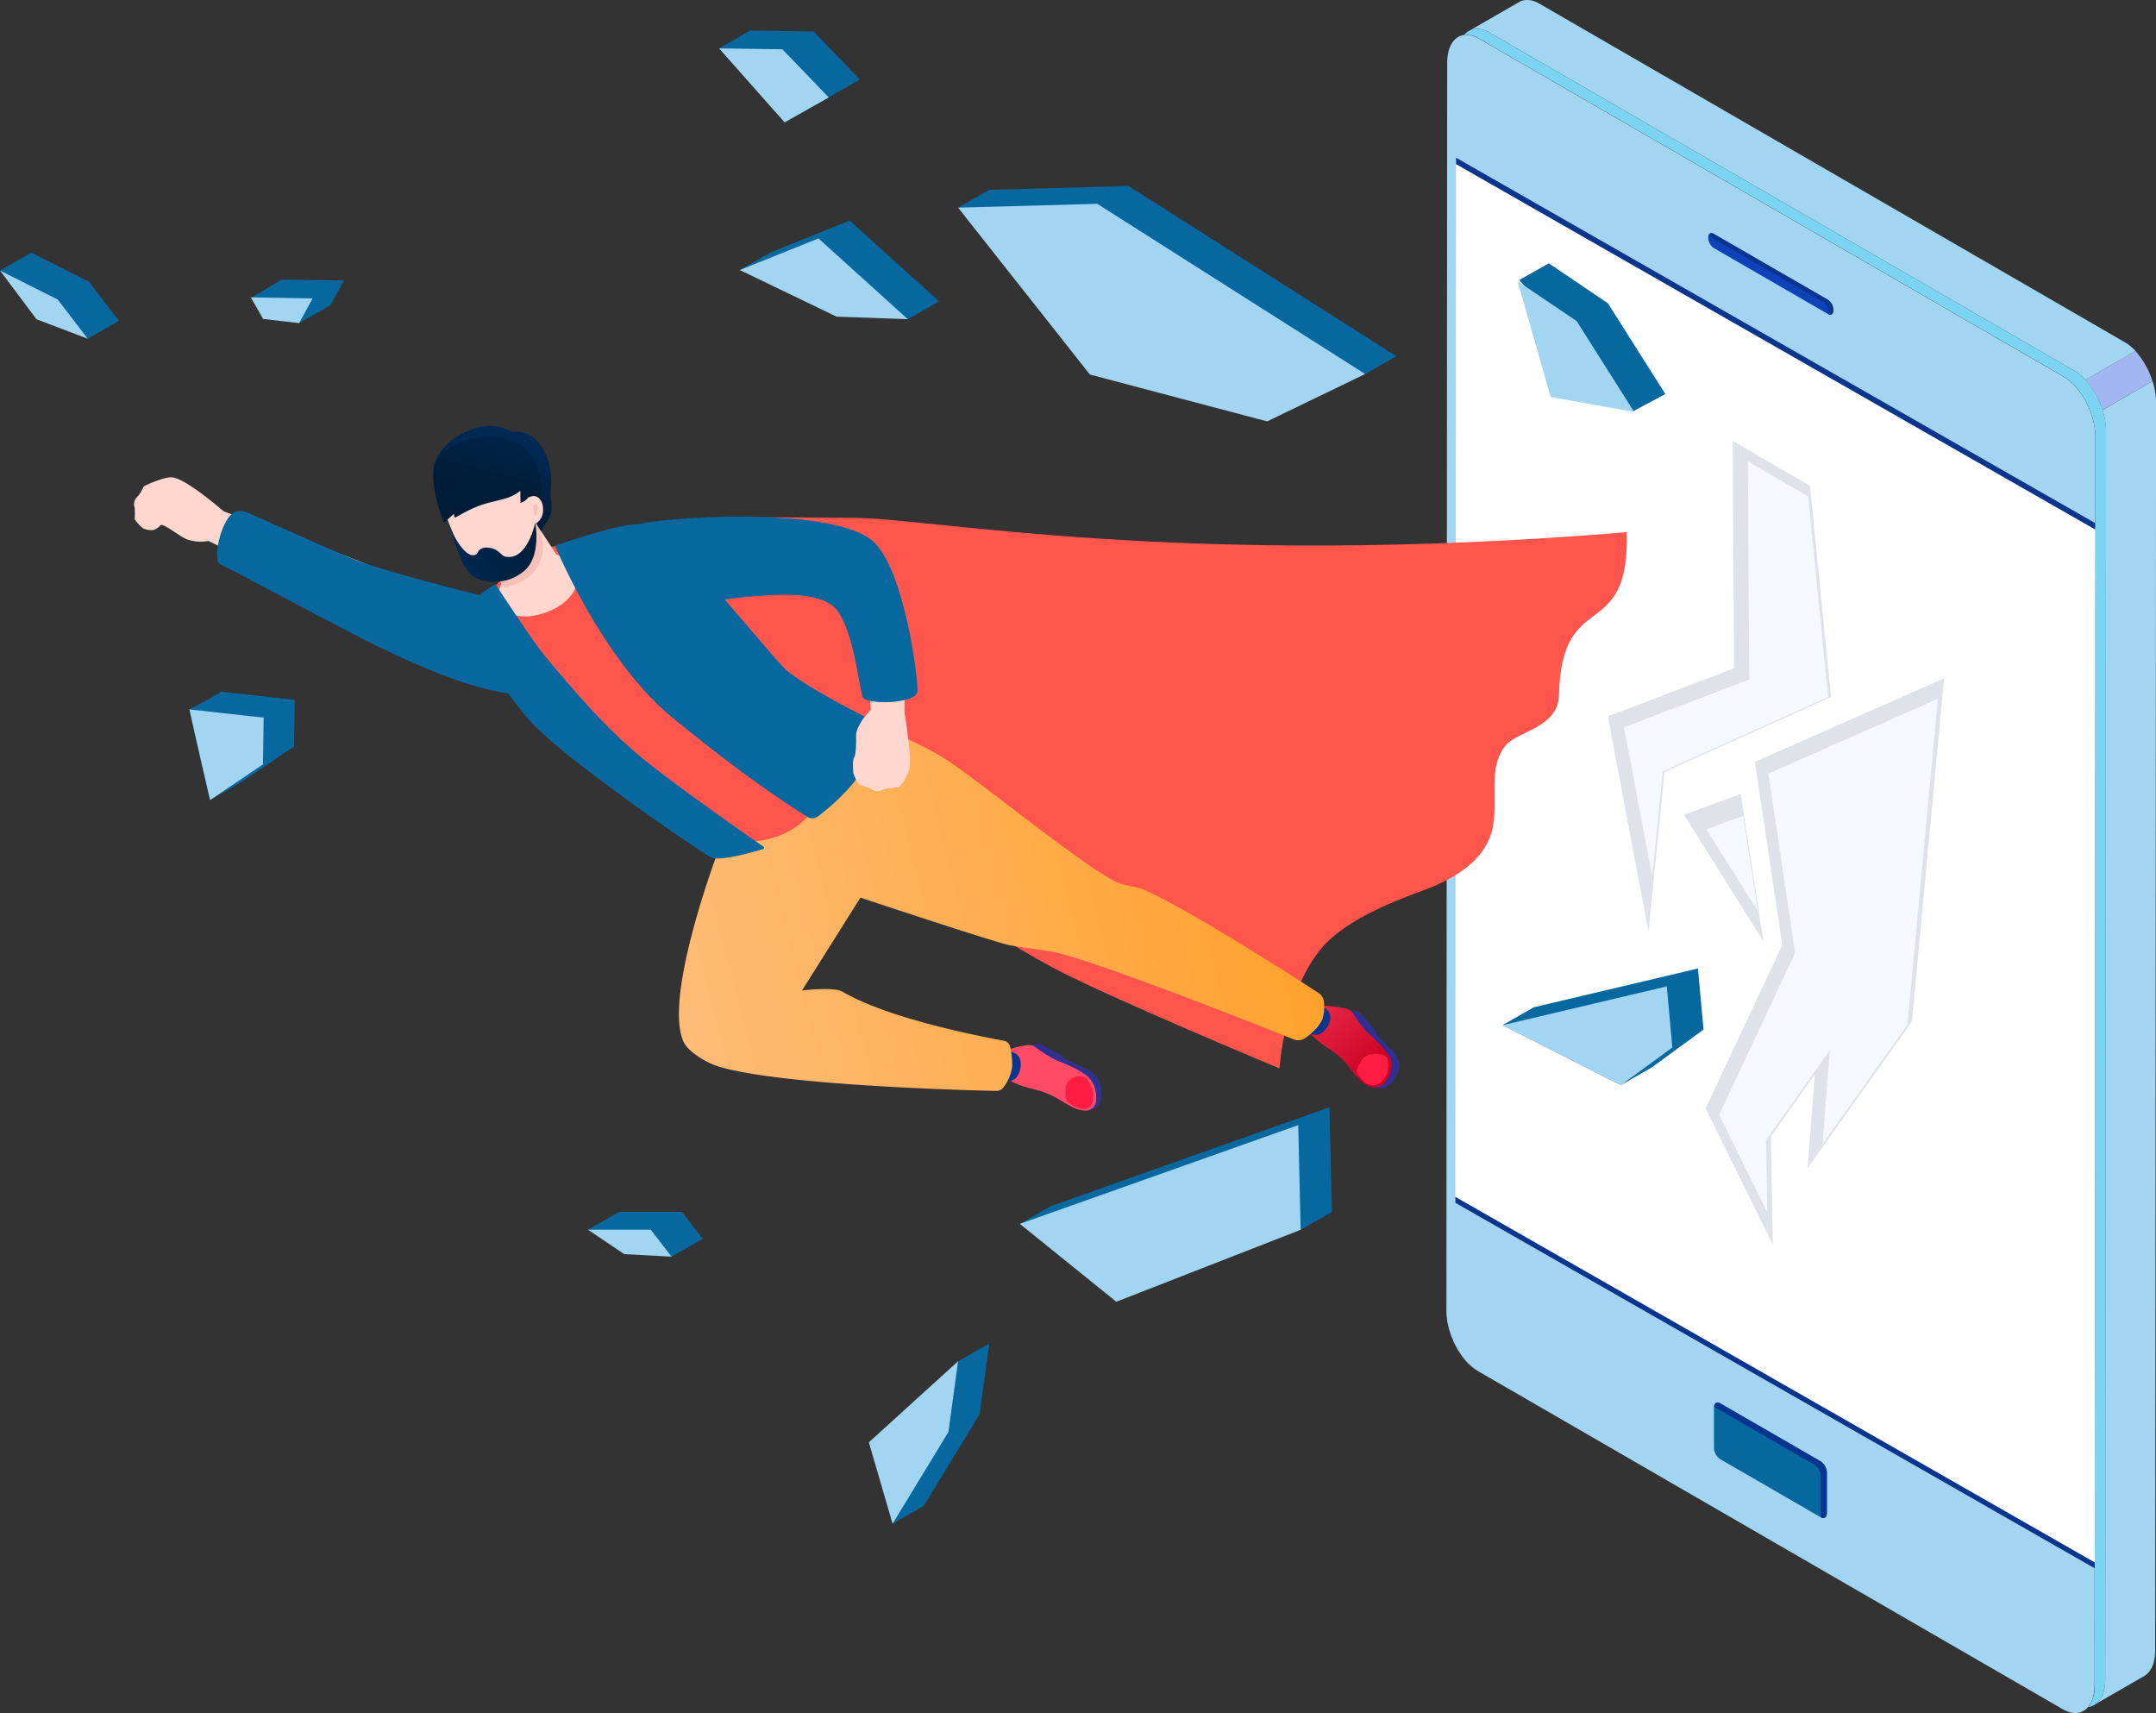 <?xml version="1.0" encoding="UTF-8"?> <svg xmlns="http://www.w3.org/2000/svg" xmlns:xlink="http://www.w3.org/1999/xlink" viewBox="0 0 659.98 524.31"><rect x="0" y="0" width="659.98" height="524.31" fill="#333333" stroke="none"/> <defs> <style>.cls-1,.cls-11{fill:#a2d5f2;}.cls-1,.cls-2,.cls-3,.cls-4,.cls-5,.cls-6,.cls-7{fill-rule:evenodd;}.cls-2{fill:#0f41b9;}.cls-3{fill:#fff;}.cls-10,.cls-4{fill:#07689f;}.cls-16,.cls-5{fill:#09358e;}.cls-6{fill:#a2b7f2;}.cls-7{fill:#7bd5f2;}.cls-8{fill:#dfe2e8;}.cls-9{fill:#f5f8fc;}.cls-12{fill:#ff554c;}.cls-13{fill:#2e3192;}.cls-14{fill:url(#linear-gradient);}.cls-15{fill:#ff1c43;}.cls-17{fill:url(#linear-gradient-2);}.cls-18{fill:url(#linear-gradient-3);}.cls-19{fill:#ffd7cf;}.cls-20{fill:url(#linear-gradient-4);}.cls-21{fill:#f4c0b8;}.cls-22{fill:url(#linear-gradient-5);}.cls-23{fill:url(#linear-gradient-6);}</style> <linearGradient id="linear-gradient" x1="-7380.2" y1="12724.25" x2="-7346.5" y2="12756.18" gradientTransform="matrix(0.54, 0.81, 0.94, -0.37, -7624.72, 10998.05)" gradientUnits="userSpaceOnUse"> <stop offset="0" stop-color="#ff4b65"></stop> <stop offset="1" stop-color="#cb0224"></stop> </linearGradient> <linearGradient id="linear-gradient-2" x1="-6120.36" y1="13124.13" x2="-6086.67" y2="13156.05" gradientTransform="matrix(0.12, 0.9, 1.13, 0.02, -13701.76, 5531.42)" xlink:href="#linear-gradient"></linearGradient> <linearGradient id="linear-gradient-3" x1="8.39" y1="-233.45" x2="201.6" y2="-233.45" gradientTransform="matrix(0.97, -0.25, 0.25, 0.97, 253.87, 527.55)" gradientUnits="userSpaceOnUse"> <stop offset="0" stop-color="#ffbc77"></stop> <stop offset="1" stop-color="#ffa12d"></stop> </linearGradient> <linearGradient id="linear-gradient-4" x1="-7131.42" y1="586.28" x2="-7122.16" y2="606.77" gradientTransform="matrix(-0.97, 0.24, 0.24, 0.97, -6909.68, 1278.15)" gradientUnits="userSpaceOnUse"> <stop offset="0" stop-color="#002852"></stop> <stop offset="1" stop-color="#001d38"></stop> </linearGradient> <linearGradient id="linear-gradient-5" x1="-6925.84" y1="-19.54" x2="-6916.58" y2="0.95" gradientTransform="matrix(-1.02, 0.16, 0.23, 0.96, -6930.43, 1246.73)" xlink:href="#linear-gradient-4"></linearGradient> <linearGradient id="linear-gradient-6" x1="1209.37" y1="1213.43" x2="1234.77" y2="1213.43" gradientTransform="matrix(0.88, -0.46, 0.4, 0.91, -1404.76, -365.28)" xlink:href="#linear-gradient-4"></linearGradient> </defs> <title>People</title> <g id="Слой_2" data-name="Слой 2"> <g id="People"> <path class="cls-1" d="M452.45,419.66l179,103.48c5.36,3.1,9.7-.18,9.71-7.33l.25-381.95c0-7.14-4.34-15.45-9.7-18.55l-179-103.48c-5.36-3.1-9.7.18-9.71,7.33l-.24,382C442.75,408.26,447.09,416.56,452.45,419.66Z"></path> <path class="cls-2" d="M524.54,75.87l35.05,20.26c.9.52,1.64,0,1.64-1.23h0a3.92,3.92,0,0,0-1.63-3.12L524.55,71.52c-.9-.53-1.64,0-1.64,1.23h0A3.92,3.92,0,0,0,524.54,75.87Z"></path> <polygon class="cls-3" points="445.5 368.15 641.23 480.03 641.43 160.12 445.7 48.24 445.5 368.15"></polygon> <path class="cls-4" d="M526.5,446.55l30.88,17.86c1,.59,1.84,0,1.84-1.39v-12.2a4.42,4.42,0,0,0-1.83-3.52l-30.88-17.85c-1-.59-1.84,0-1.84,1.39V443A4.4,4.4,0,0,0,526.5,446.55Z"></path> <path class="cls-5" d="M557.38,464.41l0,0a2.34,2.34,0,0,0,0-.3v-12.2a4.42,4.42,0,0,0-1.83-3.52l-30.83-17.82c.12-1.12.86-1.63,1.79-1.09L557.4,447.3a4.42,4.42,0,0,1,1.83,3.52V463C559.22,464.37,558.4,465,557.38,464.41Z"></path> <path class="cls-5" d="M559.77,96.19a2.39,2.39,0,0,0,.08-.49,3.9,3.9,0,0,0-1.63-3.12L523.17,72.31c-.06,0-.12,0-.17,0,.18-.83.79-1.18,1.55-.74L559.6,91.78a3.92,3.92,0,0,1,1.63,3.12C561.23,96,560.58,96.54,559.77,96.19Z"></path> <polygon class="cls-5" points="641.23 478.2 641.23 480.03 445.5 368.15 445.5 366.32 641.23 478.2"></polygon> <polygon class="cls-5" points="445.7 50.23 445.7 48.24 641.43 160.12 641.43 162.1 445.7 50.23"></polygon> <path class="cls-1" d="M650.27,104.65,471.3,1.16c-2.46-1.43-4.72-1.49-6.43-.45l0,0-15.4,8.88v0c1.74-1.08,4-1.06,6.53.4L635,113.47a15.09,15.09,0,0,1,3.41,2.79l15.32-8.83A14.36,14.36,0,0,0,650.27,104.65Z"></path> <path class="cls-1" d="M659.73,505.14,660,123.19a22.1,22.1,0,0,0-1.08-6.53l-15.32,8.83a22.13,22.13,0,0,1,1.07,6.53l-.24,382c0,3.54-1.09,6.14-2.82,7.47l14.28-8.23C658.2,512.19,659.72,509.36,659.73,505.14Z"></path> <path class="cls-6" d="M643.58,125.49l15.32-8.83a25.06,25.06,0,0,0-5.21-9.23l-15.32,8.83A24.84,24.84,0,0,1,643.58,125.49Z"></path> <path class="cls-7" d="M641.19,515.82l.24-382c0-7.14-4.33-15.45-9.69-18.55l-179-103.48a7.24,7.24,0,0,0-4.57-1.11C450,8.58,452.79,8.14,456,10L635,113.47c5.35,3.1,9.69,11.4,9.69,18.55l-.25,382c0,4.94-2.08,8-5.14,8.45A10.32,10.32,0,0,0,641.19,515.82Z"></path> <polygon class="cls-8" points="530.42 134.94 554.07 148.7 560.51 213.34 509.55 236.26 504.63 285.18 492.15 219.27 530.83 204.53 530.42 134.94"></polygon> <polygon class="cls-9" points="497.12 222.6 535.45 208 535.06 141.22 553.5 151.96 559.62 213.33 509 236.1 505.77 268.25 497.12 222.6"></polygon> <polygon class="cls-8" points="537.18 233.19 595.11 207.6 585.28 312.61 553.33 357.52 555.53 328.83 542.09 347.81 542.71 380.98 522.11 339.23 545.57 289.27 537.18 233.19"></polygon> <polygon class="cls-9" points="526.26 341.18 549.52 291.65 541.31 236.78 593.23 213.85 583.89 313.63 557.91 350.14 560.12 321.41 540.61 348.97 541.02 371.1 526.26 341.18"></polygon> <polygon class="cls-10" points="321.73 369.12 312.18 374.58 398.15 376.4 407.7 370.94 406.96 338.9 321.73 369.12"></polygon> <polygon class="cls-10" points="469.52 308.29 459.97 313.75 496.17 332.1 505.72 326.64 521.48 315.11 519.77 296.42 469.52 308.29"></polygon> <polygon class="cls-10" points="189.54 370.91 179.99 376.37 205.57 384.62 215.12 379.16 208.76 370.9 189.54 370.91"></polygon> <path class="cls-10" d="M67.51,211.67c.09.52-9.56,5.46-9.56,5.46l6.31,27.74,9.55-5.45L90,228.49l.21-14.3Z"></path> <polygon class="cls-10" points="282.78 460.9 299.89 432.82 302.82 411.19 293.27 416.64 273.23 466.36 282.78 460.9"></polygon> <polygon class="cls-10" points="509.78 120.6 492.2 92.82 474.1 80.6 465.06 85.7 499.65 126.02 509.78 120.6"></polygon> <polygon class="cls-10" points="263.24 24.36 249.05 9.62 229.67 9.35 220.12 14.81 249.75 32 263.24 24.36"></polygon> <polygon class="cls-10" points="236.01 77.19 226.46 82.65 277.9 97.7 287.46 92.24 260.1 67.52 236.01 77.19"></polygon> <polygon class="cls-10" points="302.84 58.1 293.29 63.56 343.18 109.17 417.89 114.47 427.44 109.02 345.45 56.92 302.84 58.1"></polygon> <polygon class="cls-10" points="86.32 85.56 76.92 91.12 91.58 98.89 101.14 93.44 105.24 85.87 86.32 85.56"></polygon> <polygon class="cls-10" points="9.55 77.34 0 82.8 26.86 103.67 36.42 98.21 27.23 86.23 9.55 77.34"></polygon> <polygon class="cls-11" points="312.18 374.58 341.71 398.42 398.15 376.4 397.41 344.36 312.18 374.58"></polygon> <polygon class="cls-11" points="459.97 313.77 496.17 332.13 511.93 320.6 510.22 301.9 459.97 313.77"></polygon> <polygon class="cls-11" points="179.99 376.37 191.09 383.84 205.57 384.62 199.21 376.36 179.99 376.37"></polygon> <path class="cls-11" d="M58,217.13c.42,2.31,6.31,27.74,6.31,27.74l16.19-10.93.21-14.29Z"></path> <polygon class="cls-11" points="273.23 466.36 290.33 438.28 293.27 416.64 265.97 441.44 273.23 466.36"></polygon> <polygon class="cls-11" points="500.23 126.06 482.64 98.28 464.55 86.06 474.68 121.52 500.23 126.06"></polygon> <polygon class="cls-11" points="253.69 29.82 239.49 15.08 220.12 14.81 240.19 37.46 253.69 29.82"></polygon> <polygon class="cls-11" points="226.46 82.65 256.08 96.91 277.9 97.7 250.54 72.97 226.46 82.65"></polygon> <polygon class="cls-11" points="293.29 63.56 333.63 114.63 387.9 128.97 417.89 114.47 335.89 62.38 293.29 63.56"></polygon> <polygon class="cls-11" points="76.77 91.01 80.55 97.63 91.58 98.89 95.68 91.33 76.77 91.01"></polygon> <polygon class="cls-11" points="0 82.8 11.18 97.72 26.86 103.67 17.68 91.69 0 82.8"></polygon> <polygon class="cls-8" points="515.46 249.37 532.85 243.03 539.81 288.06 515.46 249.37"></polygon> <polygon class="cls-9" points="522.33 253.81 533.59 249.71 538.09 278.84 522.33 253.81"></polygon> <path class="cls-12" d="M151.45,183.1s9,22.29,15.46,27c13.75,10.06,41.63,17.17,61.53,28.06S297.8,283,322,296c16.79,9,69.67,31,69.67,31s1.51-23.34,12.85-36.77c7.74-9.17,23.28-14.77,31.9-18s17.57-8.57,20.15-17.41-1.69-20.15,4.64-27c3.71-4,15.81-5.33,16-15,.77-33.64,21.6-15.26,20.77-49.93-136.71,11.3-212.67-4.48-237.4-4.41-27.15.08-66-2.61-86.44,11.58Z"></path> <path class="cls-13" d="M333,339.81c.54.25,3-.8,3.41-1.51a10.47,10.47,0,0,0,.79-4.75,7.44,7.44,0,0,0-4.47-6.25c-3.16-1.45-7.72-3.7-7.72-3.7l.81-.12s-5.07-2.73-6.79-3.67a2.36,2.36,0,0,0-1.69-.21c-.87.2-2.61.4-2.61.4S329.8,338.35,333,339.81Z"></path> <path class="cls-14" d="M317,333.51c-4.31-1.1-9.61-2.31-11.2-7-.37-1.05.06-3.37,1.15-4.14a13.64,13.64,0,0,1,2.37-1.31,29,29,0,0,1,4.57-1.11,3.86,3.86,0,0,1,3.09.55,38.88,38.88,0,0,0,6.39,4c2.49,1,7,2.74,9.78,5.13a8.68,8.68,0,0,1,2.34,4.95,13,13,0,0,1,0,2.8,3.31,3.31,0,0,1-3.54,2.53C326.61,339.31,324.8,335.49,317,333.51Z"></path> <path class="cls-15" d="M326.36,332.19a9,9,0,0,0,.13,4.44c.34,1.11,3.73,2.66,4.88,2.78a2.87,2.87,0,0,0,3.11-2.25,16.28,16.28,0,0,0,.17-2.55,10.11,10.11,0,0,0-2.12-4.49C330.87,328.27,326.74,330.18,326.36,332.19Z"></path> <path class="cls-16" d="M311.13,322.61c2.63,1.92,1,7.77-1.52,8.12-11.87,1.68-25.1-.85-25.1-.85l1.9-10.63S307.76,320.14,311.13,322.61Z"></path> <path class="cls-13" d="M420.19,332.81c.42.41,3.41.4,4.21-.06a11.27,11.27,0,0,0,3.26-3.84,5.9,5.9,0,0,0-1.19-7.07c-2.4-2.42-5.77-6-5.77-6l.87.19s-3.64-4.23-4.86-5.67a2.59,2.59,0,0,0-1.58-.8c-1-.15-2.82-.61-2.82-.61S417.73,330.36,420.19,332.81Z"></path> <path class="cls-17" d="M407.47,321.46c-3.73-2.52-8.38-5.52-7.55-10.15a5.06,5.06,0,0,1,3.32-3.17,17.39,17.39,0,0,1,3.05-.28,39.29,39.29,0,0,1,5.15.71,4,4,0,0,1,2.8,1.61,32.09,32.09,0,0,0,4.31,5.78c2,1.77,5.54,4.93,7.09,8,.87,1.76.12,4.37-.26,5.15a13,13,0,0,1-1.49,2.43,4.41,4.41,0,0,1-4.86.9C414.05,330,414.24,326.05,407.47,321.46Z"></path> <path class="cls-15" d="M417.52,323.75a8.77,8.77,0,0,0-2.19,3.9c-.25,1.1,2.33,3.68,3.42,4.21A3.81,3.81,0,0,0,423,331a16.8,16.8,0,0,0,1.51-2.15,8.18,8.18,0,0,0,.23-4.68C424.08,322,419,322.14,417.52,323.75Z"></path> <path class="cls-16" d="M406.76,309.68c1.79,2.72-1.82,7.61-4.27,7.07-11.71-2.59-23.21-9.6-23.21-9.6l5.5-9.28S404.46,306.19,406.76,309.68Z"></path> <path class="cls-18" d="M256.42,217.18s23.34,8.81,33.29,15.34C300.9,239.88,330.1,264,341.78,270c1.86.94,6.13,1.37,8.05,2.18,13.06,5.51,46.15,26.76,53.72,31.67a3.81,3.81,0,0,1,1.75,3,13.18,13.18,0,0,1-.46,5c-1,2.46-3.49,4.58-5.23,5.82a3.83,3.83,0,0,1-3.66.43c-9.67-3.88-54.78-21.84-71.63-26.33-4.14-1.11-12.8-1.72-16.93-2.89-10.34-2.94-44-14.15-44-14.15l-17.89,28.43s9.76-1.21,12.43.37c13.91,8.23,42.37,13.72,49.37,15a2.4,2.4,0,0,1,1.92,1.89,25,25,0,0,1,.64,5.86A13.21,13.21,0,0,1,307,333a2.61,2.61,0,0,1-2,.89c-8.65-.19-66-1.65-85.07-7.48-3.36-1-9.22-4.37-10.68-7.56-6.4-13.95,10.94-59.31,10.94-59.31l-9.21-8.68Z"></path> <path class="cls-12" d="M192,164.87c-6.9-.34-20.89,1.31-26.47,3.58-7.35,3-19.77,14.84-19.09,21.7,1,10.24,52,47.34,63.46,61.25,5.7,6.94,36.4,14.18,44.51-14.7,1.91-6.8-33.18-41.45-39-50.61C210.82,178.82,207.07,165.62,192,164.87Z"></path> <path class="cls-19" d="M176.34,175.43c-1.27-3.38-5-5.86-7.35-6-2.62-.19-7.64,2.05-10,3.1-2.8,1.23-6.55,6.54-6.67,10.26-.16,5.2,6.6,6.38,10.76,5.71C172.46,186.94,178.22,180.42,176.34,175.43Z"></path> <path class="cls-20" d="M139.07,134.17c10.85-7.22,17.67-1.88,17.67-1.88a8,8,0,0,1,7.76,2.85c6,7.12,3.7,14.92,4.09,17.28,1.14,6.88-1.61,6.37-3.49,11.42-1.75,4.72-21.21,2.69-26.48-2.49-1.81-1.77-6-10.61-6-17C132.66,140.08,136.32,136,139.07,134.17Z"></path> <path class="cls-19" d="M167,185.71l-1.19.44c-3.41,1.27-7.38.31-8.88-2.13l-12.86-20.26,18.12-5.84s3.05,4.06,4,5.47c1.59,2.51,3.39,5.15,6,9.14C174.9,176.81,173.07,183.46,167,185.71Z"></path> <path class="cls-21" d="M149.44,171.62l4.83,8.19s5.94-1.17,8.62-4.17c6.84-7.66,1.05-15.66,1.05-15.66l-2.79-3.9C159.37,160.59,158.39,168.72,149.44,171.62Z"></path> <path class="cls-19" d="M135.2,154.47s4,10.27,5.5,13.61c3.13,6.93,7.06,10.09,13.79,8.08,4.6-1.38,10.82-8.42,9.58-15.92-.78-4.72-4.88-15.82-4.88-15.82C156.51,139.08,132.58,149.25,135.2,154.47Z"></path> <path class="cls-19" d="M162.42,152c-3,1.05-3.12,2.86-2.88,5.22s2.12,3.93,4,3.21,2.93-2.79,2.69-5.16S164.4,151.25,162.42,152Z"></path> <path class="cls-21" d="M163.14,154.81l.49,3.05c.75,0,1.09-1.85,1-2.69S163.71,154.26,163.14,154.81Z"></path> <path class="cls-22" d="M163.08,140.38c-1.47-2-1.82-4.23-7.9-6-5.18-1.49-15.92-.64-21,5.84-4.24,5.41,1.75,19.8,1.75,19.8l3-2.75.28,1.2s3.64-2,4.37-2.32c7.13-3.56,11.33-2.42,15.7-5.94l.05,3.7a4.35,4.35,0,0,0,2.16-1.41c1.32-1.73,3.75-.19,3.75-.19A14.12,14.12,0,0,0,163.08,140.38Z"></path> <path class="cls-23" d="M145.67,169.73c.5-.25.74-1.11,1-1.36a3.47,3.47,0,0,1,2.8-.74,5.7,5.7,0,0,1,2.66.87c.77.49,1.74,1.65,2.37,1.8,6.86,1.73,9.35-10.35,9.35-10.35s2,10.53-3.57,14.94c-5.79,4.63-12.65,3.51-15.57,1.38C141,173.58,138,162,138,162S142.21,171.45,145.67,169.73Z"></path> <path class="cls-19" d="M67.74,156.26s34.32,12.22,43,15.83c2.72,1.14,5.18,2.5,6.07,5.31a8.48,8.48,0,0,1-1.84,8.23c-3.08,3.31-51.89-20.4-51.89-20.4Z"></path> <path class="cls-19" d="M68.73,156.74s-11.34-10-15.91-10.63c-2.24-.29-7.33,2-8.63,2.66-.48.24-.67,1.8-2.45,3.61a3.06,3.06,0,0,0-.51,3.07,26,26,0,0,1,0,3.45,11.71,11.71,0,0,0,2.61,2.82,5.94,5.94,0,0,0,3.07.51,5.08,5.08,0,0,0,2.25-1.5c.74-.69,5.84,3.41,7.82,4.25a12.6,12.6,0,0,0,6.71.6Z"></path> <path class="cls-10" d="M115.24,197.63c-11.83-5.8-43.56-23-47.67-24.83-2.69-1.17-.06-12.72,3.42-15.48a4.28,4.28,0,0,1,4.36-.58c15.2,6.64,29.07,13.09,35.4,15.35,10.08,3.62,36.33,10.16,36.33,10.16s26,28.73,18.45,30.09C151.45,214.87,126.27,203,115.24,197.63Z"></path> <path class="cls-10" d="M197.92,233.1c-12-9.66-21.35-20.65-31.11-32.31-3.74-4.47-15.13-22-15.13-22a36.76,36.76,0,0,0-5,3.49c-3.14,3.31-2.27,9.47-1,12.62,3.09,7.7,11.95,21.31,18.38,27.64,10.94,10.78,40.78,31.74,53.28,39.77,2.48,1.59,13.24-1.52,16.27-2.44a.39.39,0,0,0,.11-.71C229.73,256.35,209,242,197.92,233.1Z"></path> <path class="cls-10" d="M240.37,204.74c-5.38-5.16-31.49-38-39.71-42.78-2.53-1.47-4.18-2.1-10.47-.86-7.31,1.45-20.27,5.94-20.27,5.94s14.4,35,35.87,52.57c13.25,10.83,26.86,21.28,41.35,30.4a2.85,2.85,0,0,0,3.23-.13A66.81,66.81,0,0,0,261,239.94c4.78-5.76,6.54-19.14,6.54-19.14S245.84,210,240.37,204.74Z"></path> <polygon class="cls-19" points="276.85 218.39 277.41 192.67 265.29 198.49 266.66 218.81 276.85 218.39"></polygon> <path class="cls-10" d="M266.91,165.39c-13.1-10.76-66.05-7-72.45-4.69-3,1.09.58,22.61,16.29,23.55,8.94.53,34.94-6,44.1,1.14,6.24,4.87,8.15,25.48,9.25,28,1,2.28,15.63,2.19,16.69-1.5C281.4,209.73,277,173.65,266.91,165.39Z"></path> <path class="cls-19" d="M276.83,217.79s2.41,14.08,1.53,17.5a13,13,0,0,1-3.08,5.58c-.41.39-3.13,0-5.56,1.08a3.23,3.23,0,0,1-3.22-.59,27.27,27.27,0,0,0-3.43-1.2,12.35,12.35,0,0,1-1.86-3.59c0-.41-.37-3.83.26-4.73.49-.71.69-4.05.58-6.31-.19-3.66,4.47-8.23,4.47-8.23Z"></path> </g> </g> </svg> 